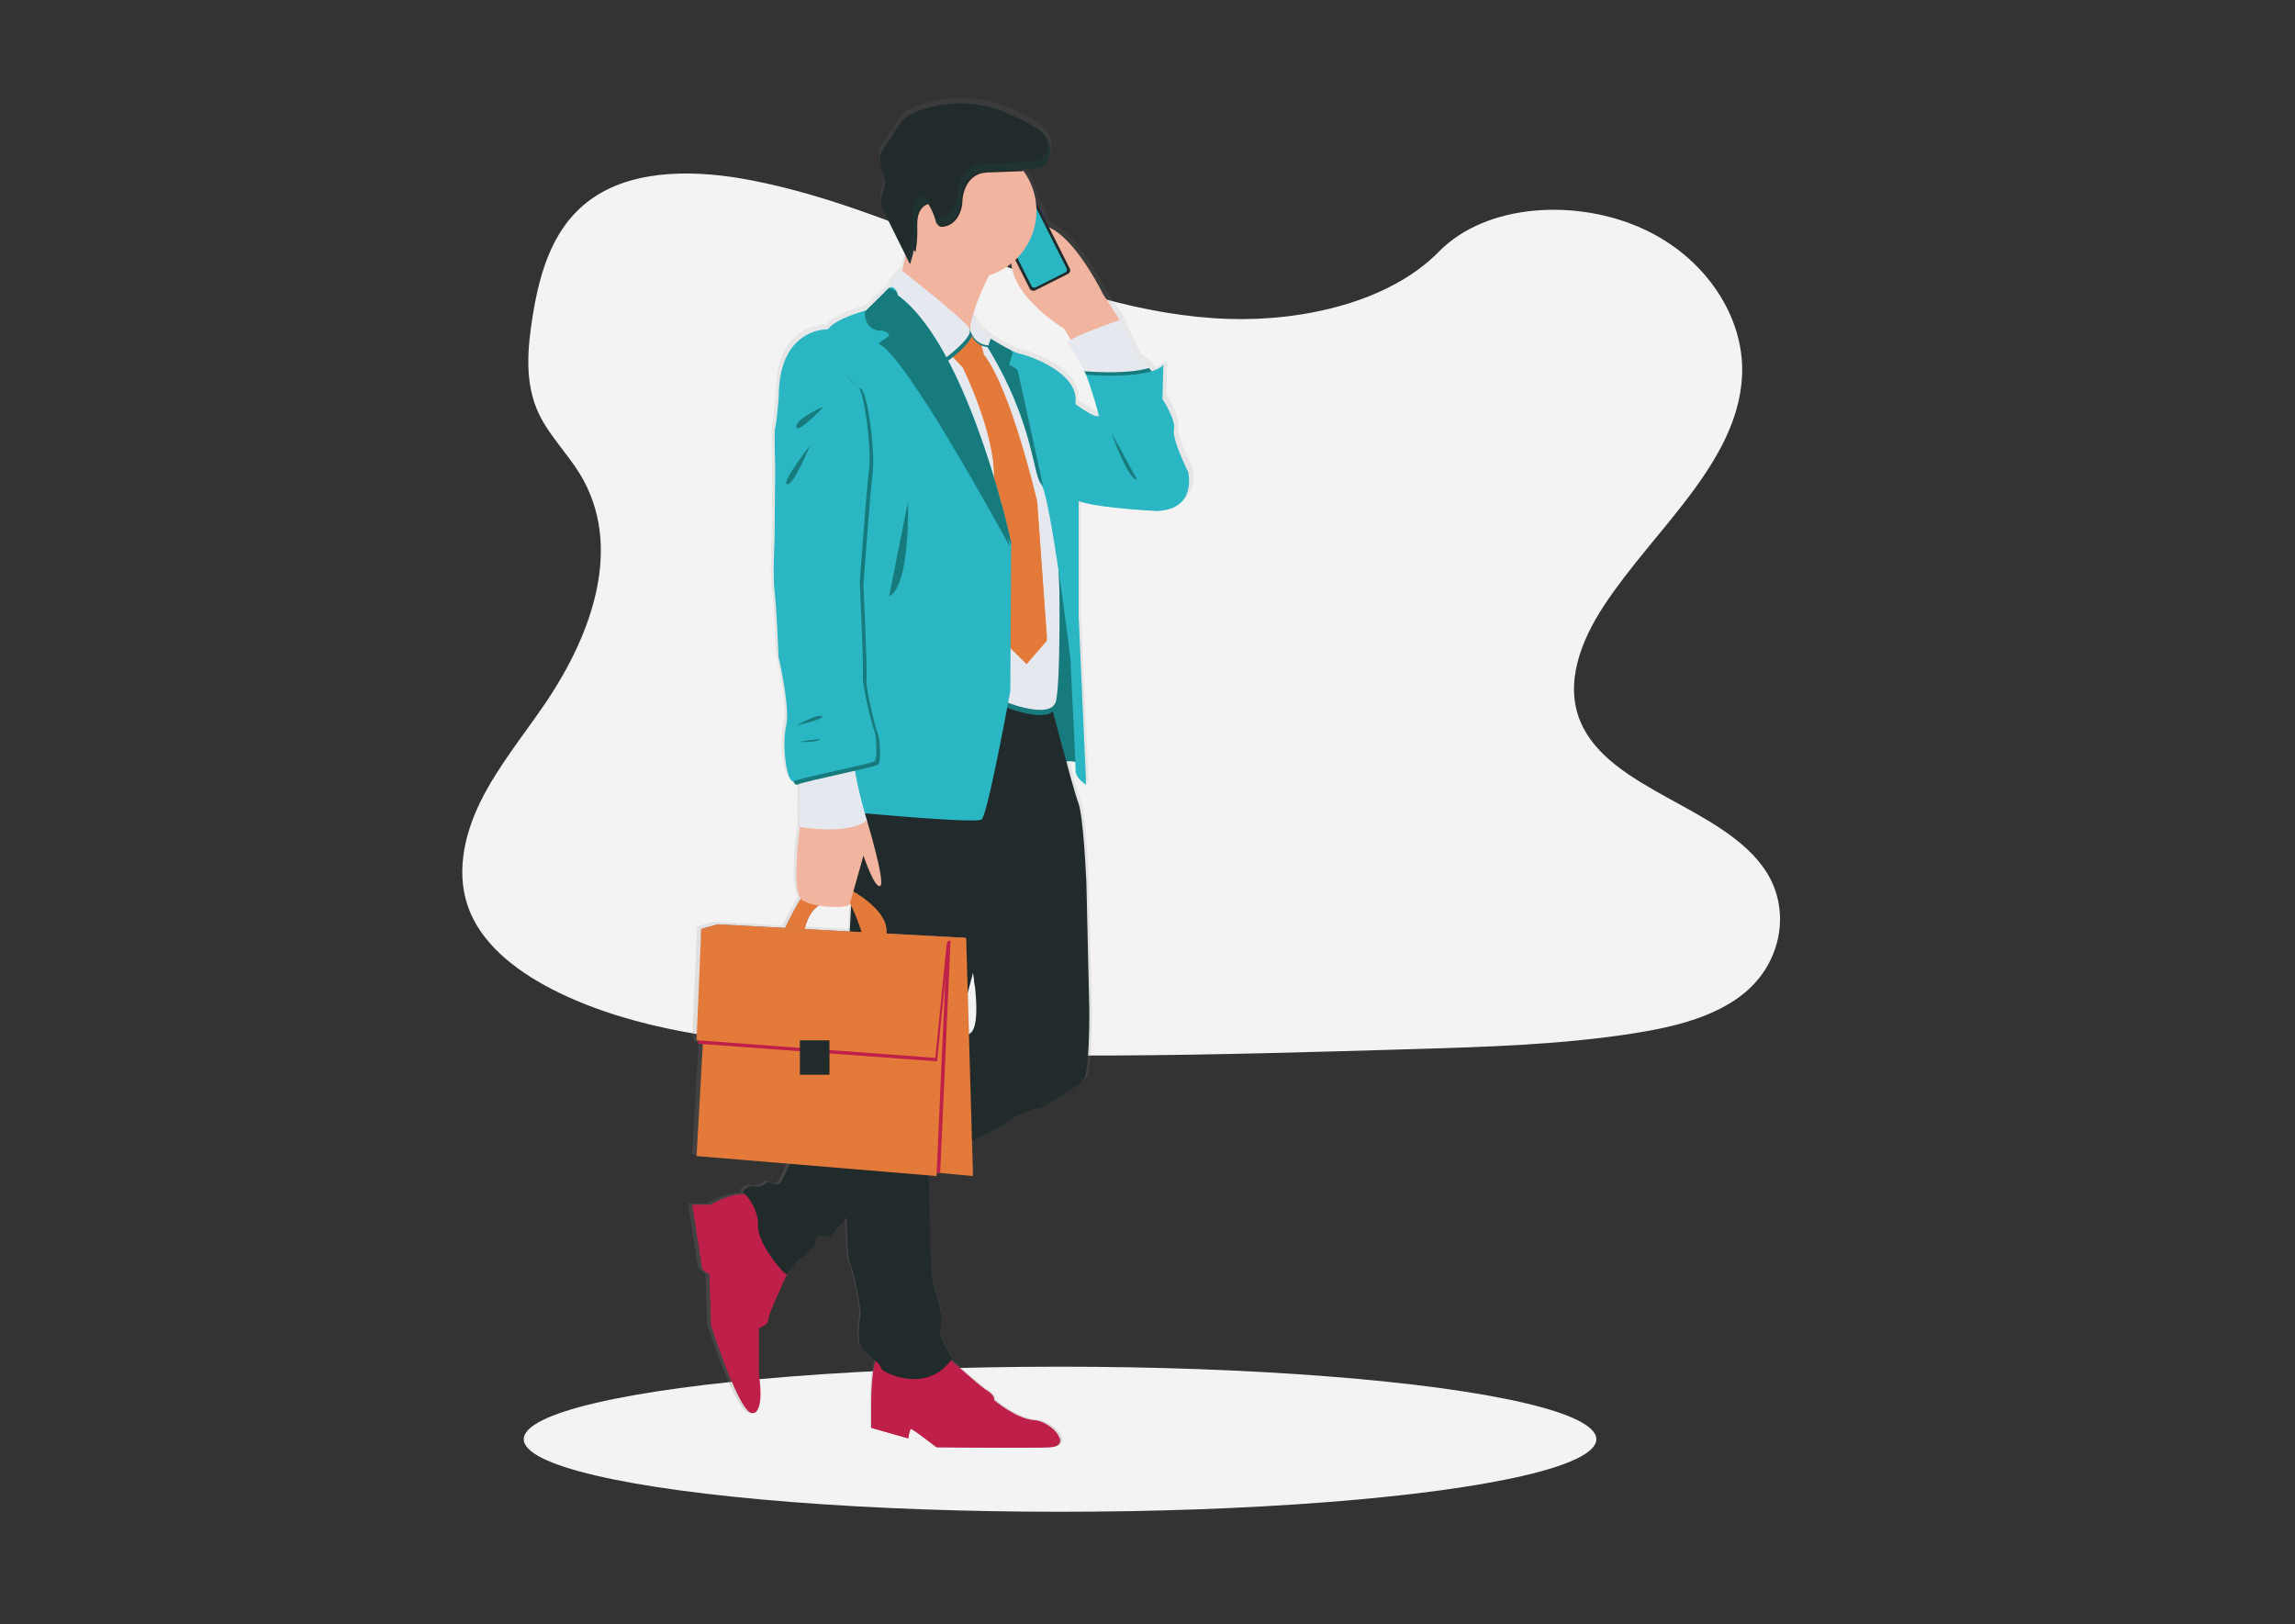 <svg id="Layer_1" data-name="Layer 1" xmlns="http://www.w3.org/2000/svg" xmlns:xlink="http://www.w3.org/1999/xlink" viewBox="0 0 1200 849.25"><rect x="0" y="0" width="1200" height="849.25" fill="#333333" stroke="none"/><defs><style>.cls-1{fill:#f3f3f3;}.cls-2{fill:url(#linear-gradient);}.cls-3{fill:#f1b49e;}.cls-4{fill:#3a3768;}.cls-5{fill:#212b2b;}.cls-6{fill:#2ab6c2;}.cls-7{fill:#e6e8ec;}.cls-8{fill:#177a7c;}.cls-9{fill:#bf2049;}.cls-10{fill:#7b728f;}.cls-11{fill:#e5e8ef;}.cls-12{fill:#e37a39;}.cls-13{opacity:0.1;}</style><linearGradient id="linear-gradient" x1="655.13" y1="-2108.75" x2="655.13" y2="-1403.2" gradientTransform="matrix(1, 0, 0, -1, -163.24, -1352.08)" gradientUnits="userSpaceOnUse"><stop offset="0" stop-color="gray" stop-opacity="0.25"/><stop offset="0.54" stop-color="gray" stop-opacity="0.12"/><stop offset="1" stop-color="gray" stop-opacity="0.1"/></linearGradient></defs><path class="cls-1" d="M642,166.73c-44.17-1.53-86.23-15.78-126.38-31.36s-80-32.87-123.09-41.17c-27.74-5.32-59.44-6.07-81.79,8.79-21.49,14.31-28.45,39-32.17,61.92-2.77,17.24-4.47,35.39,3.23,51.52,5.35,11.21,14.84,20.63,21.4,31.37,22.84,37.34,6.69,83.39-18.06,119.86-11.6,17.1-25.07,33.42-34,51.66S238,458.39,245.84,477s26.29,32.23,46.34,42c40.74,19.75,88.74,25.4,135.55,28.59,103.62,7.09,207.78,4,311.67.93,38.44-1.15,77.06-2.3,114.88-8.24,21-3.3,42.7-8.54,58-21.22,19.37-16.06,24.15-43.25,11.18-63.39-21.76-33.77-81.91-42.16-97.12-78.41-8.37-20,.23-42.18,12.39-60.68,26.09-39.66,69.83-74.52,72.14-119.92,1.58-31.16-19.45-62.37-52-77.12C824.78,104,777.52,106,752.38,131.56,726.5,158,681,168.09,642,166.73Z"/><ellipse class="cls-1" cx="554.27" cy="752.51" rx="280.42" ry="37.93"/><path class="cls-2" d="M623.48,244.46s-8.68-17.13-7.51-22.23-6.11-16-6.11-16l.47-18s-1,1.85-6.24,3.46c-.45-.58-.93-1.15-1.42-1.7a37.76,37.76,0,0,0-6.3-5.25l-9.22-19.9-8.92-13.67s-14.07-28.6-28.6-34.91l-2.29-4.47a.34.34,0,0,0,.14-.45l-2.32-4.55a.38.38,0,0,0-.46-.17l-2.22-4.35A34.9,34.9,0,0,0,536,86.68c-.23-.32-.48-.62-.72-.92l3.62-.13c3.17-.12,6.72-.4,8.85-2.77a8.16,8.16,0,0,0,1.65-3,12.91,12.91,0,0,0,.53-2.7V74.45a8.65,8.65,0,0,0-.15-.92.59.59,0,0,0-.08-.36,9.9,9.9,0,0,0-.28-1.07,1.72,1.72,0,0,1-.07-.21c-.13-.37-.27-.74-.42-1.1a.69.69,0,0,1-.07-.15c-.16-.36-.35-.71-.54-1l-.06-.11h0a2.38,2.38,0,0,0-.23-.41c-2.5-3.93-6.89-6.23-11.07-8.31a128.69,128.69,0,0,0-12-5.53,64.6,64.6,0,0,0-47.05.66,19.19,19.19,0,0,0-4.19,2.24,21.57,21.57,0,0,0-4.56,5.37L462,74.06a14.94,14.94,0,0,0-2.32,4.26c-1.34,5,2.86,10.05,2.39,15.22-.24,2.58-1.62,4.94-1.89,7.51-.34,3.32,1.2,6.52,2.7,9.52l10.23,20.3c-.54,2.66-1.14,5.39-1.8,8h0c-4.71,4.87-6.3,7.53-6.73,9l-.14.07h0a8.51,8.51,0,0,0-2.36,2.31l-9.72,9.45s-16.9,4.39-20.42,10c0,0-26.52-1.16-26.29,35.88,0,0-1.17,13.89-1.85,15.74s0,20.6,0,20.6l-.31,38s-1,20.13,0,27.31,2.19,34.49,2.19,34.49,6.33,26.63,4,36.12c-2.25,9.09,0,29,3.69,29,.7,1.45,1.51,2.16,2.38,1.75a11.61,11.61,0,0,1,1.17-.42v22.69s-4.56,31.78.56,37.82c-3.4,4.83-7.38,13.08-8.4,15.25L373.23,482l-4.57,1.28h0l-4.19,1.17-2.54,58.37,1,.08-.07,1.78,2.39.17-3.34,58.78,49.68,4.09c-2.18,4.9-4.72,10.15-5.71,10.66-1.84.92-5.87-1.85-6.81-.7a7.65,7.65,0,0,1-7,1.84c-3.28-.7-5.39,3-5.39,3a16.75,16.75,0,0,1,1.2,1.21c-5.34-.65-12.08,2.21-15.74,4.06-1.64.83-2.67,1.44-2.67,1.44h-9.68l5.32,34,3.75,2.57.93,26.75s15,46.3,21.9,46a3.12,3.12,0,0,0,2.31-1.17c3.69-4.26,1.14-18.9,1.14-18.9V694.05s5.62-2.47,5-4.33,9.08-22.14,9.94-24a.18.18,0,0,0,.08-.15c0-2.09,4.22-4.4,4-5.32s10.33-6.72,11.07-11.81,7.74-2.32,7.74-2.32l8.91-10.24c.27,12.48.78,21.22,1.65,23.43,4.23,10.66,5.87,27.33,5.87,27.33s-2.58,12.73,0,16.9c1.59,2.55,5.28,5.28,7.84,7.54-2.66,8.08-2.28,25.26-2.28,25.26v9.87l19.71,5.53s.62-4.93,1.56-4.93,13.46,9.56,13.46,9.56,48.19.62,60.39,0c4.61-.23,5.86-2.21,5.15-4.61-1.17-4-7.75-9.17-13.59-9.57-9.4-.61-21.29-10.49-21.29-10.49s.93-2.16-4.07-5.24c-3.45-2.13-13-10.71-18.9-15.74.28-.38.56-.76.83-1.16,0,0-8-11.08-6.33-16s-.71-12-.71-12-4.45-13.66-4.45-20.61c0-4.4-.67-29.42-1.15-47.17l4.12.34.08-1.77,1.85.16L509,614.16l-.53-18.65c8.4-3.69,15.39-7.11,18.29-9.29,9.85-7.39,18.3-7.87,18.3-7.87s19.95-10.65,23-15.05S570.85,527,570.85,527l-1.64-68.47v-.05s-1.41-33.1-4.23-40.28c-1-2.66-3.59-11.51-6.38-21.62a16.51,16.51,0,0,1,4.81.2c.1,2.47.17,4.17.17,4.75,0,3.93,5.63,7.27,5.63,7.27l-4-88.56V259.94c12.29,3.91,42,5.13,42,5.13C628.64,263.94,623.48,244.46,623.48,244.46ZM507.57,168.37h-.06a60.6,60.6,0,0,1,1.7-6.88ZM426.93,472.13c7.27,1.2,15.68.85,16.32-.57.06-.13.14-.38.25-.71.23.41.46.82.69,1.25l-.71,13.36v.3l-24-1.29C421.17,477.32,424.34,473.83,426.93,472.13Zm79.95,67.4-.62-21.64c1.07-4,2-7.6,2.85-10.7.37,2.58.69,4.95.93,7.13C512.31,534.85,509,538.85,506.88,539.53Zm68.27-324.34c-1.38.52-6.61-2.77-11.57-6.19,0-.62,0-1.24.07-1.84.7-14.12-22.29-22.92-29.33-24.54a25.61,25.61,0,0,1-5-1.84,115.05,115.05,0,0,1-10.92-6.18l.09-.26s-9.08-5.75-9.27-12.92a123.47,123.47,0,0,1,7.8-18.94c.18-.36.37-.74.56-1.1a36.17,36.17,0,0,0,11.81-6.25c1.41,18.45,28.11,34.33,28.11,34.33l2.85,4.61.67,1.09c-1.44.85-2.13,1.53-1.64,1.93,2,1.62,6.94,10.81,9,14.69h0c.56,1.05.93,1.71.93,1.71s4.36,11.87,6.86,21.81a1.8,1.8,0,0,0-1-.11Z"/><path class="cls-3" d="M585.46,167.33l-.31.42-1.07,1.43-20.53,14.5-4.35-7.16-2.77-4.61s-40.91-24.54-23.32-48.19,43.59,30,43.59,30Z"/><path class="cls-4" d="M543.71,109.39h0a.36.36,0,0,1,.47.16l2.28,4.53a.35.35,0,0,1-.15.47h0a.34.34,0,0,1-.47-.15l-2.29-4.54A.36.36,0,0,1,543.71,109.39Z"/><rect class="cls-4" x="520.98" y="115.79" width="0.4" height="1.9" rx="0.19" transform="translate(3.19 246.89) rotate(-26.73)"/><path class="cls-4" d="M522.32,119h0a.22.22,0,0,1,.3.1l1.29,2.56a.22.22,0,0,1-.1.29h0a.22.22,0,0,1-.3-.09l-1.29-2.57A.22.22,0,0,1,522.32,119Z"/><rect class="cls-4" x="524.86" y="122.8" width="0.42" height="3.34" rx="0.21" transform="translate(0.13 249.47) rotate(-26.73)"/><rect class="cls-5" x="527.4" y="102.45" width="23.43" height="47.62" rx="2.07" transform="translate(0.82 255.98) rotate(-26.73)"/><path class="cls-6" d="M534.82,103.12a.82.82,0,0,0-.38,1.11h0l.07.16a.84.84,0,0,1-.36,1.13h0L525.28,110a.83.83,0,0,1-1.12-.36h0l-.08-.16a.84.84,0,0,0-1.13-.37h0l-1.72.87a1.6,1.6,0,0,0-.73,2.13l0,0,18.85,37.43a1.62,1.62,0,0,0,2.16.71l15.48-7.8a1.61,1.61,0,0,0,.71-2.16l-18.86-37.44a1.61,1.61,0,0,0-2.16-.71h0Z"/><path class="cls-7" d="M527.33,107.13l2.33-1.18a.33.33,0,0,1,.44.15h0a.33.33,0,0,1-.14.45l-2.34,1.17a.32.32,0,0,1-.44-.15h0A.32.32,0,0,1,527.33,107.13Z"/><circle class="cls-7" cx="530.87" cy="105.68" r="0.38"/><path class="cls-6" d="M548.1,246.67,542.33,401.4s19.38-6.46,22.37-1.62-3.22-77.49-3.22-77.49Z"/><path class="cls-8" d="M548.1,246.67,542.33,401.4s19.38-6.46,22.37-1.62-3.22-77.49-3.22-77.49Z"/><path class="cls-9" d="M549,756.67c-12,.62-59.34,0-59.34,0s-12.31-9.53-13.23-9.53-1.53,4.92-1.53,4.92l-19.38-5.54v-9.83s-.62-28,5.22-29.22,31.68,0,31.68,0c.93-.3,18.45,16.3,23.37,19.37s4,5.24,4,5.24,11.68,9.83,20.91,10.45c5.75.39,12.21,5.53,13.37,9.53C554.79,754.46,553.54,756.44,549,756.67Z"/><path class="cls-9" d="M549,756.67c-12,.62-59.34,0-59.34,0s-12.31-9.53-13.23-9.53-1.53,4.92-1.53,4.92l-19.38-5.54v-9.64l18.14,6.57,14.46,8.61h66C554.79,754.46,553.54,756.44,549,756.67Z"/><path class="cls-9" d="M495.17,742.22s14.76-14.14,24.64-10.14"/><path class="cls-9" d="M401.72,690.25c.62,1.84-4.91,4.31-4.91,4.31v24.29s2.5,14.58-1.12,18.83a3.06,3.06,0,0,1-2.27,1.16c-6.76.3-21.52-45.82-21.52-45.82L371,666.36l-3.69-2.55L362.05,630h9.54s1-.62,2.62-1.45c4.62-2.35,14.27-6.46,19.52-2.54l17.84,40.17S401.11,688.4,401.72,690.25Z"/><path class="cls-9" d="M395.69,737.68a3.06,3.06,0,0,1-2.27,1.16c-6.76.3-21.52-45.82-21.52-45.82L371,666.36l-3.69-2.55L362.05,630h9.54s1-.62,2.62-1.45l2.3,34.66L377.74,693S389.32,725.49,395.69,737.68Z"/><path class="cls-5" d="M566.78,564.25c-3,4.38-22.6,15-22.6,15s-8.3.46-18,7.84c-5,3.82-22.42,11.4-38.05,17.83-14.61,6-27.68,11-27.68,11L445.4,633.44l-11.46,13.35s-6.92-2.77-7.61,2.3-11.07,10.84-10.84,11.77-3.92,3.23-3.92,5.3-15.46-15-15.23-25.37-7.84-17.53-7.84-17.53,2.08-3.69,5.31-3a7.44,7.44,0,0,0,6.92-1.85c.92-1.15,4.84,1.61,6.68.69S416.64,600,416.64,600l28.75-19.29,57.2-38.34,2.64-1.77s7.61,3.49,4.52-25.08c-.6-5.54-1.61-12.26-3.14-20.46-9.45-50.51,24.45-56.27,24.45-56.27l29.75,9.92L568,459.75v.05L569.58,528S569.78,559.87,566.78,564.25Z"/><path class="cls-8" d="M487.9,596.54s.1,3.27.24,8.37c-14.61,6-27.68,11-27.68,11L445.4,633.44c-.25-14.53-.19-33.41,0-52.75l57.2-38.34C495.52,568.58,487.9,596.54,487.9,596.54Z"/><path class="cls-5" d="M567.93,459.77v.06l-44.74.87s-7.84,30.67-9,37.13c-.29,1.58-2,8.37-4.48,17.68-.6-5.53-1.6-12.26-3.13-20.45C497.13,444.55,531,438.79,531,438.79l29.75,9.91Z"/><path class="cls-5" d="M450.08,376.06l-5.76,110.7s-4.16,162.59,0,173.2,5.76,27.22,5.76,27.22-2.54,12.68,0,16.83,10.61,8.77,10.38,11.07,24.68,14.76,37.59-5.07c0,0-7.84-11.07-6.22-15.91s-.7-12-.7-12-4.38-13.6-4.38-20.55-1.61-65-1.61-65,25.14-92.25,26.29-98.71,9-37.13,9-37.13l47.51-.92s-1.38-33-4.15-40.13-16.37-59.51-16.37-59.51Z"/><polygon class="cls-10" points="370.79 484.58 366.67 485.76 366.5 489.84 490.14 491.44 490.14 489.83 370.79 484.58"/><path class="cls-3" d="M516.62,145.07c-18,36.49-6.81,44.12-5,45.06-3.81-1.77-53.34-25-46.82-30.94,4.23-3.85,7.86-20.58,10-32.58,1.26-7.15,2-12.63,2-12.63l52,9.53A246.81,246.81,0,0,0,516.62,145.07Z"/><path class="cls-11" d="M604.14,201c-1.84,6.45-33,0-33,0l-3.23-5.08s-.32-.64-.86-1.69h0c-2-3.87-6.82-13-8.81-14.65-2.54-2.07,27.21-12.22,27.21-12.22l9.12,19.84a37.13,37.13,0,0,1,6.18,5.23C603.07,194.94,605,198.06,604.14,201Z"/><path class="cls-6" d="M552.48,204s18.45,14.55,21.22,13.5,47.51,29.16,47.51,29.16,5.07,19.38-15.91,20.53c0,0-44.52-1.85-46.36-8.3S552.48,204,552.48,204Z"/><path class="cls-8" d="M502.2,174.71l-20.06,20.76,28.14,179L521.35,368s28.59,12.69,30.9.93,1.67-58.12,1.67-58.12L550.17,227S537,197.75,537,196.83s-19-15.22-19-15.22l-9-6.92Z"/><path class="cls-11" d="M502.2,172,482.14,192.7l28.14,179,11.07-6.45s28.59,12.68,30.9.92S553.92,308,553.92,308l-3.75-83.75S537,195,537,194.06s-19-15.22-19-15.22l-9-6.92Z"/><path class="cls-12" d="M503.36,175l-5.54,11.3,5.54,5.84s19.83,40,15.91,63.81l4.15,78.18,13.38,13.15L547.41,335l-5.08-71s-13.6-58.58-27.9-76.8L510.28,171Z"/><path class="cls-12" d="M503.36,173.1l-5.54,11.3,5.54,5.84s19.83,40.06,15.91,63.81l4.15,78.19,13.38,13.14,10.61-12.25-5.08-71s-13.6-58.58-27.9-76.8l-4.15-16.15Z"/><path class="cls-3" d="M541.93,110.23a35.36,35.36,0,1,1-6.73-20.75A35.36,35.36,0,0,1,541.93,110.23Z"/><path class="cls-8" d="M495.28,189l-29-35s-2.69-1.08,6.38-10.57c0,0,33.3,26,35.37,30.37S495.28,189,495.28,189Z"/><path class="cls-11" d="M494.36,187.17,465.3,152.11s-2.68-1.08,6.39-10.57c0,0,33.3,26,35.37,30.37S494.36,187.17,494.36,187.17Z"/><path class="cls-6" d="M567.93,410.28S562.4,407,562.4,403s-2.77-59.27-2.77-59.27-4.06-33-8.3-59.29h0c-2.49-15.47-5.05-28.6-6.86-31.2l-.07-.11c-4.84-6.23-3.92-36.67-34.13-81.19.4.28,10.82,7.59,18.45,11.26a24.8,24.8,0,0,0,4.86,1.84c6.92,1.62,29.52,10.38,28.83,24.45S564,255.89,564,255.89v66.17Z"/><path class="cls-8" d="M604.14,201c-1.84,6.45-33,0-33,0l-3.23-5.08s-.32-.64-.86-1.69h0a.61.61,0,0,1-.05-.12c18.09,1.27,28.17-.05,33.75-1.68C603.07,194.94,605,198.06,604.14,201Z"/><path class="cls-6" d="M567.93,195.93s9.69,26.76,8.31,33.44,22.37,33,22.37,33l22.6-15.68s-8.53-17.07-7.38-22.14-6-15.91-6-15.91l.46-18S604.14,198.44,567.93,195.93Z"/><path class="cls-5" d="M535.2,89.48l-17.53.67a19.73,19.73,0,0,0-5.07.63c-6.26,1.93-9.15,8.59-9.38,14.58s-3.69,12.69-10.4,13.22a2.59,2.59,0,0,1-1.91-.43,3.15,3.15,0,0,1-.81-1.63,35.61,35.61,0,0,0-4.41-9.85c-2.77.5-4.81,3.13-5.53,5.88s-.53,5.64-.52,8.49a55.11,55.11,0,0,1-1,10.79,35.36,35.36,0,1,1,56-43.16l.61.81Z"/><path class="cls-5" d="M511.69,89.86a19.69,19.69,0,0,1,5.07-.64L538,88.43c3.12-.12,6.6-.4,8.69-2.71a8.08,8.08,0,0,0,1.63-3A13.08,13.08,0,0,0,547,72c-2.46-3.92-6.78-6.19-10.89-8.3a127.56,127.56,0,0,0-11.78-5.53,62.71,62.71,0,0,0-46.22.66A18.59,18.59,0,0,0,474,61a21.34,21.34,0,0,0-4.48,5.35l-7,10.55a14.65,14.65,0,0,0-2.21,4.26c-1.31,5,2.77,10,2.35,15.18-.24,2.56-1.6,4.91-1.85,7.48-.33,3.31,1.18,6.46,2.67,9.47l12.31,24.83a55.05,55.05,0,0,0,3-18c0-2.85-.24-5.75.52-8.5s2.77-5.38,5.54-5.87a35.93,35.93,0,0,1,4.42,9.85,3.08,3.08,0,0,0,.81,1.63,2.58,2.58,0,0,0,1.91.43c6.74-.53,10.14-7.17,10.39-13.22S505.42,91.79,511.69,89.86Z"/><polygon class="cls-10" points="366.67 485.76 375.28 483.3 505.2 490.37 490.9 492.22 366.67 485.76"/><polygon class="cls-12" points="366.67 485.76 375.28 483.3 505.2 490.37 490.9 492.22 366.67 485.76"/><polygon class="cls-12" points="508.74 614.91 491.6 613.32 485.58 612.76 485.58 517.43 487.17 495.3 487.52 490.37 505.2 490.37 508.74 614.91"/><polygon class="cls-12" points="504.05 611.53 490.38 610.02 485.58 609.49 485.58 519.1 486.84 498.12 487.12 493.45 501.23 493.45 504.05 611.53"/><path class="cls-10" d="M410.29,485.76s8.54-18.72,12.12-19.3,10.14,0,10.14,0l-.58,5.43s-8.76.69-11.53,15.33Z"/><path class="cls-12" d="M410.29,485.76s8.54-18.72,12.12-19.3,10.14,0,10.14,0l-.58,5.43s-8.76.69-11.53,15.33Z"/><path class="cls-12" d="M443.39,464.51s22.95,11.41,19.95,24.78l-12.46-.69s-6-19.94-10.72-21S443.39,464.51,443.39,464.51Z"/><path class="cls-6" d="M528.73,283.8v.68l-.46,76.81s-11.77,64.58-15,67.12-74-4.38-74-4.38l-32.06-216.1C407,171,433,172.18,433,172.18c3.46-5.54,20.07-9.92,20.07-9.92l9.22-9,.3-.42a8.33,8.33,0,0,1,2.32-2.3h0c1.91-1.09,3.11.35,3.81,1.78a10.6,10.6,0,0,1,.71,2.1C506.82,181.84,528.73,283.8,528.73,283.8Z"/><path class="cls-8" d="M527.8,284.73v.67c-11.59-21.22-56.27-101.61-68.49-105.61l4.7-3.23s3.14-1.85-2.63-3.69c0,0-9,1.15-9.22-9.69l9.52-9.41,2.32-2.29h0l3.8,1.78a10.33,10.33,0,0,1,.72,2.09C505.89,182.76,527.8,284.73,527.8,284.73Z"/><path class="cls-8" d="M528.73,283.8v.68c-11.6-21.22-56.28-101.61-68.5-105.61l4.7-3.23s3.14-1.85-2.63-3.69c0,0-9,1.15-9.22-9.69l9.52-9.41,2.32-2.3h0l3.81,1.78a10.6,10.6,0,0,1,.71,2.1C506.82,181.84,528.73,283.8,528.73,283.8Z"/><path class="cls-8" d="M545.41,254.16l-.08-.11c-4.84-6.23-3.92-36.67-34.13-81.18.4.28,10.82,7.58,18.45,11.25l-2.13,7,4.61,2.47Z"/><path class="cls-8" d="M544.48,253.24l-.07-.11c-4.84-6.23-3.92-36.67-34.13-81.18.4.27,10.82,7.58,18.45,11.25l-2.13,7,4.61,2.46Z"/><path class="cls-8" d="M509,164.84l-1.89,8s1.38,8,9.67,8.69l1.34-3.81S509.12,172,509,164.84Z"/><path class="cls-11" d="M509,163.92l-1.89,8s1.38,8,9.67,8.69l1.34-3.81S509.12,171.05,509,163.92Z"/><polygon class="cls-9" points="497.02 491.67 491.6 613.32 485.58 612.76 485.58 517.43 487.17 495.3 497.02 491.67"/><polygon class="cls-12" points="367.9 538.65 364.21 604.45 489.68 614.91 495.17 491.67 367.9 538.65"/><polygon class="cls-9" points="365.13 545.73 367.59 487.61 496.1 493.51 489.98 554.95 365.13 545.73"/><polygon class="cls-12" points="364.21 543.88 366.67 485.76 495.17 491.67 489.06 553.11 364.21 543.88"/><rect class="cls-5" x="418.25" y="543.95" width="15.45" height="17.99"/><path class="cls-3" d="M420.56,426.1l-2.31,6.23s-4.84,34.13,1.16,38.28,23.75,4.39,24.67,2.31,7.39-25.6,7.39-25.6,5.76,17.3,8.76,15.91S453.31,429,453.31,429Z"/><path class="cls-11" d="M418.25,399.35v33s24.45,4.61,35.06-3.36c0,0-9.92-31.93-6.23-40S418.25,399.35,418.25,399.35Z"/><path class="cls-8" d="M415.49,206.31,409,209.77s-1.15,13.84-1.85,15.68,0,20.53,0,20.53l-.31,37.82s-1,20.07,0,27.22S409,345.38,409,345.38s6.24,26.52,3.93,36,.23,30.67,4.15,28.83,40.13-9,42-10.38.92-14.3,0-15.91-6.46-23.53-6-28.6-1.61-49.59-1.61-49.59,3.46-47.51,4.84-58.58-2.77-43.59-6.46-44S435.32,177.48,415.49,206.31Z"/><path class="cls-6" d="M413.64,204.47l-6.46,3.46s-1.15,13.83-1.84,15.68,0,20.52,0,20.52L405,282s-1,20.06,0,27.21,2.11,34.37,2.11,34.37,6.23,26.52,3.93,36,.23,30.68,4.15,28.83,40.13-9,42-10.37.93-14.3,0-15.92-6.45-23.52-6-28.6-1.62-49.58-1.62-49.58,3.46-47.51,4.85-58.58-2.77-43.59-6.46-44S433.48,175.64,413.64,204.47Z"/><g class="cls-13"><path class="cls-8" d="M483.39,102.29c-2.76.5-4.81,3.12-5.53,5.87s-.53,5.65-.52,8.5a54.79,54.79,0,0,1-3,18l-12.31-24.83c-.24-.48-.49-1-.73-1.5a32.84,32.84,0,0,0,2.11,5l12.32,24.83a55.32,55.32,0,0,0,3-18c0-2.85-.24-5.75.51-8.5s2.77-5.38,5.54-5.87a37.59,37.59,0,0,1,2.39,4.36A36,36,0,0,0,483.39,102.29Z"/><path class="cls-8" d="M547.2,72.35a12.93,12.93,0,0,1-.22,6.87,8.15,8.15,0,0,1-1.63,3c-2.09,2.31-5.53,2.59-8.69,2.71l-21.27.79a19.84,19.84,0,0,0-5.09.64c-6.25,1.93-9.15,8.59-9.38,14.58s-3.69,12.69-10.4,13.22a2.57,2.57,0,0,1-1.9-.43h0c.21.6.41,1.21.59,1.85a3,3,0,0,0,.8,1.63,2.53,2.53,0,0,0,1.91.42c6.75-.52,10.15-7.16,10.39-13.21s3.13-12.65,9.39-14.58a19.76,19.76,0,0,1,5.08-.64l21.27-.79c3.12-.12,6.6-.4,8.69-2.71a8.25,8.25,0,0,0,1.64-3A13.11,13.11,0,0,0,547.2,72.35Z"/></g><path class="cls-5" d="M512.56,450.72s8-4.15,11.07-3.92,30.75,35.42,30.75,35.42Z"/><path class="cls-8" d="M430.62,212.6S416,218.84,416.4,223.15,430.62,212.6,430.62,212.6Z"/><path class="cls-8" d="M423.5,233s-15.32,19.59-11.93,20.25S423.5,233,423.5,233Z"/><path class="cls-8" d="M474.76,262.35s1.4,43.82-9.84,49.36Z"/><path class="cls-8" d="M416.36,379.36s10.82-6.15,13.3-4.92S416.36,379.36,416.36,379.36Z"/><path class="cls-8" d="M418.25,387.85s6.83.49,10.07-.92S418.25,387.85,418.25,387.85Z"/><path class="cls-8" d="M581.22,226.5s8.47,24.32,13.35,24.32"/><path class="cls-5" d="M460.79,692.41s15.89-4.31,18.23,0S460.79,692.41,460.79,692.41Z"/><path class="cls-5" d="M410.29,628.53s-4,6.06,1.28,7.91S410.29,628.53,410.29,628.53Z"/><path class="cls-5" d="M515.81,544s12,10.69,17.66,11S515.81,544,515.81,544Z"/></svg>